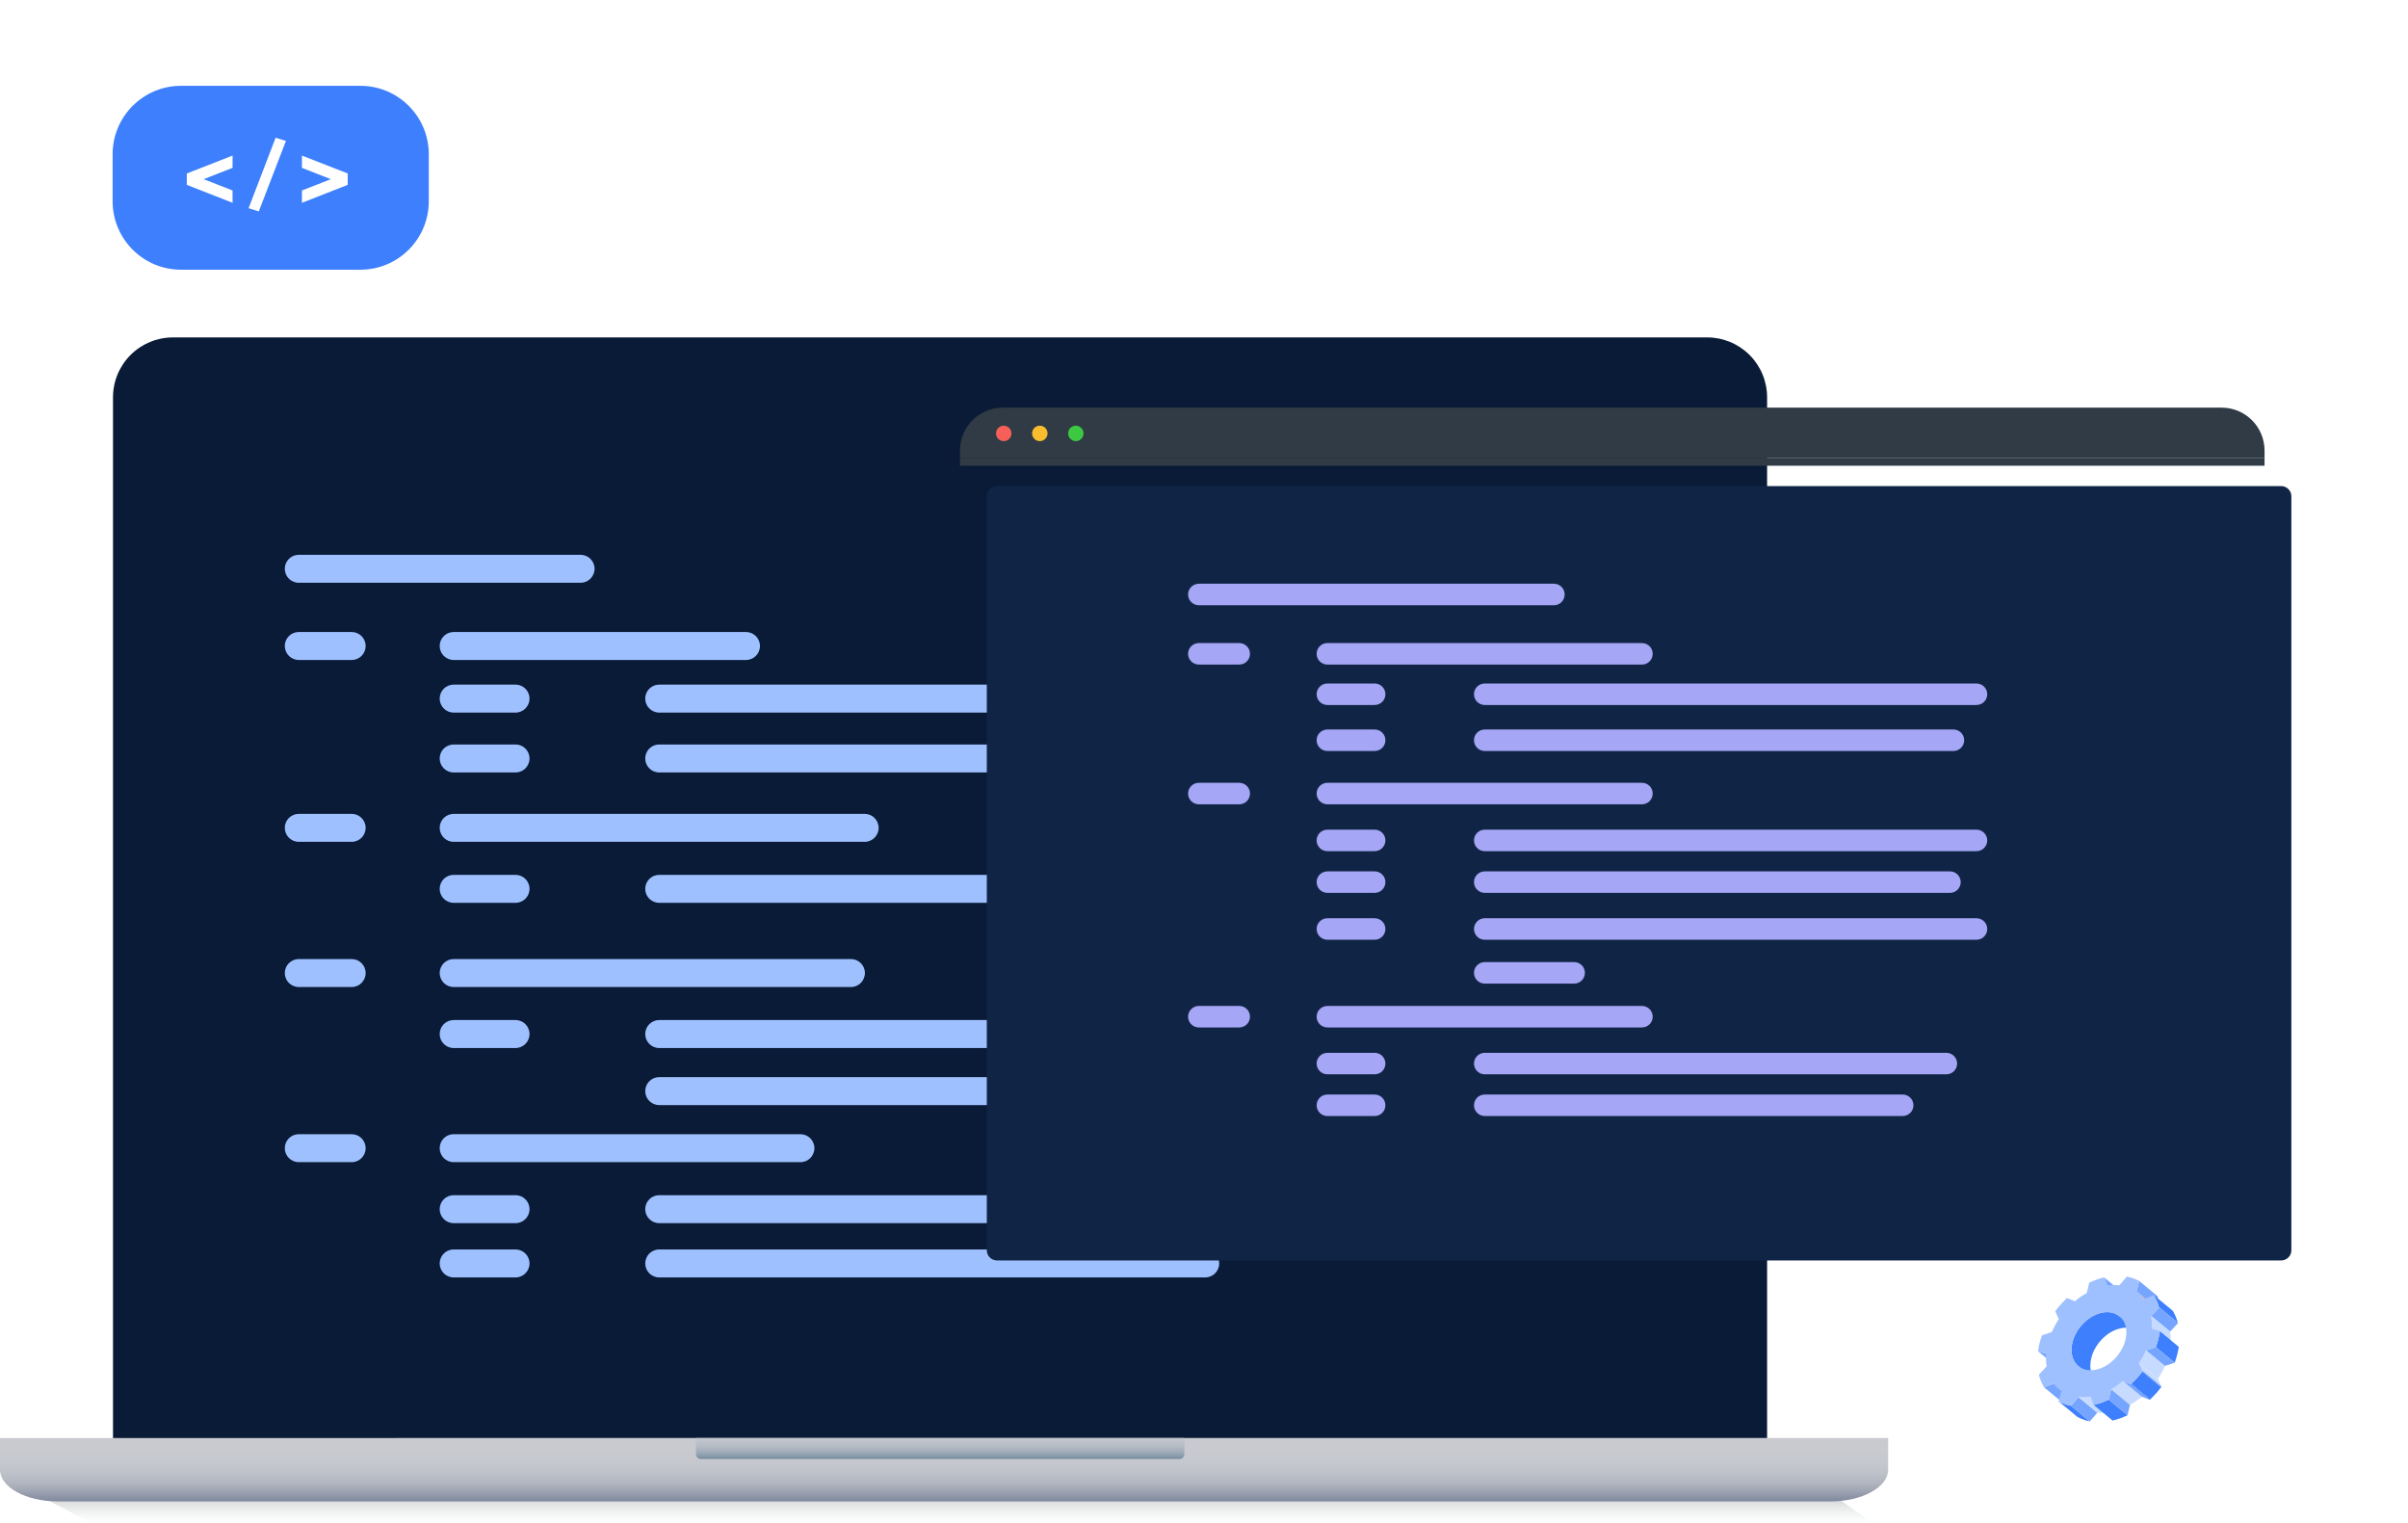 <svg xmlns="http://www.w3.org/2000/svg" width="449" height="284" viewBox="0 0 449 284" fill="none"><path style="mix-blend-mode:multiply" opacity="0.48" d="M16.979 284H349.276L343.289 279.779H9.117L16.979 284Z" fill="url(#paint0_linear_22848_110999)"></path><path d="M329.497 74.079C329.497 72.611 329.208 71.158 328.646 69.802C328.084 68.446 327.26 67.214 326.222 66.176C325.183 65.138 323.951 64.316 322.594 63.755C321.238 63.194 319.784 62.906 318.316 62.907H32.245C29.282 62.907 26.44 64.084 24.344 66.179C22.248 68.274 21.071 71.116 21.07 74.079V270.859H329.497V74.079Z" fill="#091B36"></path><path d="M0 268.103V274.005C0 277.276 4.832 279.922 10.798 279.922H341.258C347.229 279.922 352.067 277.276 352.067 274.005V268.094L0 268.103Z" fill="url(#paint1_linear_22848_110999)"></path><path d="M219.926 272.016H130.689C130.568 272.016 130.448 271.992 130.336 271.946C130.224 271.9 130.122 271.832 130.036 271.747C129.95 271.661 129.882 271.559 129.836 271.448C129.79 271.336 129.766 271.216 129.766 271.095V268.103H220.842V271.106C220.841 271.348 220.743 271.579 220.572 271.749C220.4 271.92 220.168 272.016 219.926 272.016Z" fill="url(#paint2_linear_22848_110999)"></path><path d="M108.256 103.437H55.711C54.271 103.437 53.103 104.604 53.103 106.044C53.103 107.484 54.271 108.652 55.711 108.652H108.256C109.696 108.652 110.864 107.484 110.864 106.044C110.864 104.604 109.696 103.437 108.256 103.437Z" fill="#9FC0FF"></path><path d="M65.573 117.831H55.711C54.271 117.831 53.103 118.998 53.103 120.438C53.103 121.879 54.271 123.046 55.711 123.046H65.573C67.013 123.046 68.18 121.879 68.18 120.438C68.18 118.998 67.013 117.831 65.573 117.831Z" fill="#9FC0FF"></path><path d="M139.099 117.831H84.592C83.152 117.831 81.984 118.998 81.984 120.438C81.984 121.879 83.152 123.046 84.592 123.046H139.099C140.539 123.046 141.706 121.879 141.706 120.438C141.706 118.998 140.539 117.831 139.099 117.831Z" fill="#9FC0FF"></path><path d="M96.128 127.639H84.592C83.152 127.639 81.984 128.806 81.984 130.246C81.984 131.687 83.152 132.854 84.592 132.854H96.128C97.568 132.854 98.735 131.687 98.735 130.246C98.735 128.806 97.568 127.639 96.128 127.639Z" fill="#9FC0FF"></path><path d="M203.482 127.639H122.918C121.478 127.639 120.311 128.806 120.311 130.246C120.311 131.687 121.478 132.854 122.918 132.854H203.482C204.922 132.854 206.09 131.687 206.09 130.246C206.09 128.806 204.922 127.639 203.482 127.639Z" fill="#9FC0FF"></path><path d="M96.128 138.801H84.592C83.152 138.801 81.984 139.968 81.984 141.408C81.984 142.848 83.152 144.016 84.592 144.016H96.128C97.568 144.016 98.735 142.848 98.735 141.408C98.735 139.968 97.568 138.801 96.128 138.801Z" fill="#9FC0FF"></path><path d="M199.627 138.801H122.918C121.478 138.801 120.311 139.968 120.311 141.408C120.311 142.848 121.478 144.016 122.918 144.016H199.627C201.067 144.016 202.235 142.848 202.235 141.408C202.235 139.968 201.067 138.801 199.627 138.801Z" fill="#9FC0FF"></path><path d="M65.573 151.737H55.711C54.271 151.737 53.103 152.904 53.103 154.344C53.103 155.784 54.271 156.952 55.711 156.952H65.573C67.013 156.952 68.18 155.784 68.18 154.344C68.18 152.904 67.013 151.737 65.573 151.737Z" fill="#9FC0FF"></path><path d="M65.573 178.807H55.711C54.271 178.807 53.103 179.974 53.103 181.414C53.103 182.854 54.271 184.022 55.711 184.022H65.573C67.013 184.022 68.18 182.854 68.18 181.414C68.18 179.974 67.013 178.807 65.573 178.807Z" fill="#9FC0FF"></path><path d="M161.225 151.737H84.592C83.152 151.737 81.984 152.904 81.984 154.344C81.984 155.784 83.152 156.952 84.592 156.952H161.225C162.666 156.952 163.833 155.784 163.833 154.344C163.833 152.904 162.666 151.737 161.225 151.737Z" fill="#9FC0FF"></path><path d="M96.128 163.108H84.592C83.152 163.108 81.984 164.275 81.984 165.715C81.984 167.155 83.152 168.323 84.592 168.323H96.128C97.568 168.323 98.735 167.155 98.735 165.715C98.735 164.275 97.568 163.108 96.128 163.108Z" fill="#9FC0FF"></path><path d="M216.332 163.108H122.918C121.478 163.108 120.311 164.275 120.311 165.715C120.311 167.155 121.478 168.323 122.918 168.323H216.332C217.772 168.323 218.939 167.155 218.939 165.715C218.939 164.275 217.772 163.108 216.332 163.108Z" fill="#9FC0FF"></path><path d="M158.666 178.807H84.592C83.152 178.807 81.984 179.974 81.984 181.414C81.984 182.854 83.152 184.022 84.592 184.022H158.666C160.106 184.022 161.273 182.854 161.273 181.414C161.273 179.974 160.106 178.807 158.666 178.807Z" fill="#9FC0FF"></path><path d="M96.128 190.177H84.592C83.152 190.177 81.984 191.345 81.984 192.785C81.984 194.225 83.152 195.393 84.592 195.393H96.128C97.568 195.393 98.735 194.225 98.735 192.785C98.735 191.345 97.568 190.177 96.128 190.177Z" fill="#9FC0FF"></path><path d="M216.332 190.177H122.918C121.478 190.177 120.311 191.345 120.311 192.785C120.311 194.225 121.478 195.393 122.918 195.393H216.332C217.772 195.393 218.939 194.225 218.939 192.785C218.939 191.345 217.772 190.177 216.332 190.177Z" fill="#9FC0FF"></path><path d="M197.558 200.817H122.918C121.478 200.817 120.311 201.985 120.311 203.425C120.311 204.865 121.478 206.032 122.918 206.032H197.558C198.998 206.032 200.166 204.865 200.166 203.425C200.166 201.985 198.998 200.817 197.558 200.817Z" fill="#9FC0FF"></path><path d="M65.573 211.459H55.711C54.271 211.459 53.103 212.627 53.103 214.067C53.103 215.507 54.271 216.674 55.711 216.674H65.573C67.013 216.674 68.18 215.507 68.18 214.067C68.18 212.627 67.013 211.459 65.573 211.459Z" fill="#9FC0FF"></path><path d="M149.248 211.459H84.592C83.152 211.459 81.984 212.627 81.984 214.067C81.984 215.507 83.152 216.674 84.592 216.674H149.248C150.688 216.674 151.856 215.507 151.856 214.067C151.856 212.627 150.688 211.459 149.248 211.459Z" fill="#9FC0FF"></path><path d="M96.128 222.83H84.592C83.152 222.83 81.984 223.998 81.984 225.438C81.984 226.878 83.152 228.045 84.592 228.045H96.128C97.568 228.045 98.735 226.878 98.735 225.438C98.735 223.998 97.568 222.83 96.128 222.83Z" fill="#9FC0FF"></path><path d="M185.066 222.83H122.918C121.478 222.83 120.311 223.998 120.311 225.438C120.311 226.878 121.478 228.045 122.918 228.045H185.066C186.506 228.045 187.673 226.878 187.673 225.438C187.673 223.998 186.506 222.83 185.066 222.83Z" fill="#9FC0FF"></path><path d="M96.128 232.948H84.592C83.152 232.948 81.984 234.116 81.984 235.556C81.984 236.996 83.152 238.163 84.592 238.163H96.128C97.568 238.163 98.735 236.996 98.735 235.556C98.735 234.116 97.568 232.948 96.128 232.948Z" fill="#9FC0FF"></path><path d="M224.726 232.948H122.918C121.478 232.948 120.311 234.116 120.311 235.556C120.311 236.996 121.478 238.163 122.918 238.163H224.726C226.166 238.163 227.334 236.996 227.334 235.556C227.334 234.116 226.166 232.948 224.726 232.948Z" fill="#9FC0FF"></path><g filter="url(#filter0_dd_22848_110999)"><path d="M67.194 10H33.76C26.713 10 21 15.713 21 22.76V31.525C21 38.572 26.713 44.285 33.76 44.285H67.194C74.24 44.285 79.953 38.572 79.953 31.525V22.76C79.953 15.713 74.24 10 67.194 10Z" fill="#3D7FFC"></path><path d="M43.366 25.297L38.019 27.389V27.422L43.366 29.513V31.81L34.832 28.468V26.343L43.366 23.004V25.297Z" fill="white"></path><path d="M51.392 19.682L53.315 20.274L48.256 33.411L46.35 32.819L51.392 19.682Z" fill="white"></path><path d="M56.301 29.513L61.645 27.422V27.389L56.301 25.297V23.004L64.835 26.343V28.468L56.301 31.81V29.513Z" fill="white"></path></g><g filter="url(#filter1_dd_22848_110999)"><path d="M420.329 85.625H180.921C179.86 85.625 179 86.467 179 87.506V228.119C179 229.158 179.86 230 180.921 230H420.329C421.39 230 422.25 229.158 422.25 228.119V87.506C422.25 86.467 421.39 85.625 420.329 85.625Z" fill="#102545"></path></g><g clip-path="url(#clip0_22848_110999)"><path d="M422.25 84C422.25 79.582 418.668 76 414.25 76H187C182.582 76 179 79.582 179 84V85.356H422.25V84Z" fill="#303B45"></path><path d="M188.601 80.801C188.602 81.086 188.518 81.365 188.36 81.603C188.203 81.84 187.978 82.025 187.715 82.135C187.452 82.245 187.162 82.274 186.882 82.219C186.603 82.163 186.346 82.026 186.144 81.825C185.942 81.623 185.804 81.367 185.749 81.087C185.693 80.807 185.721 80.517 185.83 80.254C185.939 79.99 186.124 79.765 186.36 79.606C186.597 79.448 186.876 79.363 187.161 79.363C187.542 79.366 187.906 79.518 188.175 79.787C188.445 80.056 188.598 80.42 188.601 80.801Z" fill="#F66058"></path><path d="M195.324 80.801C195.325 81.086 195.241 81.365 195.083 81.603C194.925 81.841 194.7 82.026 194.437 82.135C194.173 82.245 193.883 82.274 193.604 82.218C193.324 82.163 193.067 82.025 192.865 81.824C192.664 81.622 192.526 81.365 192.471 81.085C192.415 80.805 192.444 80.515 192.554 80.251C192.663 79.988 192.848 79.763 193.086 79.605C193.323 79.447 193.602 79.362 193.887 79.363C194.076 79.362 194.263 79.399 194.438 79.471C194.613 79.543 194.772 79.649 194.905 79.782C195.039 79.916 195.145 80.075 195.217 80.25C195.288 80.425 195.325 80.612 195.324 80.801Z" fill="#F9BD2E"></path><path d="M202.045 80.801C202.045 81.086 201.962 81.365 201.804 81.603C201.646 81.84 201.421 82.025 201.158 82.135C200.895 82.245 200.605 82.274 200.326 82.219C200.046 82.163 199.789 82.026 199.587 81.825C199.385 81.623 199.248 81.367 199.192 81.087C199.136 80.807 199.164 80.517 199.273 80.254C199.382 79.99 199.567 79.765 199.804 79.606C200.041 79.448 200.319 79.363 200.604 79.363C200.985 79.366 201.349 79.518 201.619 79.787C201.888 80.056 202.041 80.42 202.045 80.801Z" fill="#3CC840"></path><path d="M422.25 85.356H179V97.174H422.25V85.356Z" fill="#303B45"></path></g><path d="M289.748 108.831H223.535C222.428 108.831 221.531 109.728 221.531 110.835C221.531 111.942 222.428 112.839 223.535 112.839H289.748C290.854 112.839 291.751 111.942 291.751 110.835C291.751 109.728 290.854 108.831 289.748 108.831Z" fill="#A5A6F6"></path><path d="M231.072 119.894H223.535C222.428 119.894 221.531 120.791 221.531 121.897C221.531 123.004 222.428 123.901 223.535 123.901H231.072C232.178 123.901 233.075 123.004 233.075 121.897C233.075 120.791 232.178 119.894 231.072 119.894Z" fill="#A5A6F6"></path><path d="M306.164 119.894H247.504C246.397 119.894 245.5 120.791 245.5 121.897C245.5 123.004 246.397 123.901 247.504 123.901H306.163C307.27 123.901 308.167 123.004 308.167 121.897C308.167 120.791 307.27 119.894 306.164 119.894Z" fill="#A5A6F6"></path><path d="M256.322 127.431H247.504C246.397 127.431 245.5 128.328 245.5 129.434C245.5 130.541 246.397 131.438 247.504 131.438H256.322C257.429 131.438 258.326 130.541 258.326 129.434C258.326 128.328 257.429 127.431 256.322 127.431Z" fill="#A5A6F6"></path><path d="M368.542 127.431H276.845C275.739 127.431 274.842 128.328 274.842 129.434C274.842 130.541 275.739 131.438 276.845 131.438H368.542C369.648 131.438 370.545 130.541 370.545 129.434C370.545 128.328 369.648 127.431 368.542 127.431Z" fill="#A5A6F6"></path><path d="M256.322 136.008H247.504C246.397 136.008 245.5 136.905 245.5 138.011C245.5 139.118 246.397 140.015 247.504 140.015H256.322C257.429 140.015 258.326 139.118 258.326 138.011C258.326 136.905 257.429 136.008 256.322 136.008Z" fill="#A5A6F6"></path><path d="M364.242 136.008H276.845C275.739 136.008 274.842 136.905 274.842 138.011C274.842 139.118 275.739 140.015 276.845 140.015H364.242C365.348 140.015 366.246 139.118 366.246 138.011C366.246 136.905 365.348 136.008 364.242 136.008Z" fill="#A5A6F6"></path><path d="M231.072 145.946H223.535C222.428 145.946 221.531 146.843 221.531 147.95C221.531 149.057 222.428 149.954 223.535 149.954H231.072C232.178 149.954 233.075 149.057 233.075 147.95C233.075 146.843 232.178 145.946 231.072 145.946Z" fill="#A5A6F6"></path><path d="M306.164 145.946H247.504C246.397 145.946 245.5 146.843 245.5 147.95C245.5 149.057 246.397 149.954 247.504 149.954H306.163C307.27 149.954 308.167 149.057 308.167 147.95C308.167 146.843 307.27 145.946 306.164 145.946Z" fill="#A5A6F6"></path><path d="M256.322 154.684H247.504C246.397 154.684 245.5 155.581 245.5 156.688C245.5 157.794 246.397 158.691 247.504 158.691H256.322C257.429 158.691 258.326 157.794 258.326 156.688C258.326 155.581 257.429 154.684 256.322 154.684Z" fill="#A5A6F6"></path><path d="M368.542 154.684H276.845C275.739 154.684 274.842 155.581 274.842 156.688C274.842 157.794 275.739 158.691 276.845 158.691H368.542C369.648 158.691 370.545 157.794 370.545 156.688C370.545 155.581 369.648 154.684 368.542 154.684Z" fill="#A5A6F6"></path><path d="M256.322 162.46H247.504C246.397 162.46 245.5 163.357 245.5 164.464C245.5 165.571 246.397 166.468 247.504 166.468H256.322C257.429 166.468 258.326 165.571 258.326 164.464C258.326 163.357 257.429 162.46 256.322 162.46Z" fill="#A5A6F6"></path><path d="M363.596 162.46H276.845C275.739 162.46 274.842 163.357 274.842 164.464C274.842 165.571 275.739 166.468 276.845 166.468H363.596C364.702 166.468 365.599 165.571 365.599 164.464C365.599 163.357 364.702 162.46 363.596 162.46Z" fill="#A5A6F6"></path><path d="M256.322 171.198H247.504C246.397 171.198 245.5 172.096 245.5 173.202C245.5 174.309 246.397 175.206 247.504 175.206H256.322C257.429 175.206 258.326 174.309 258.326 173.202C258.326 172.096 257.429 171.198 256.322 171.198Z" fill="#A5A6F6"></path><path d="M368.542 171.198H276.845C275.739 171.198 274.842 172.096 274.842 173.202C274.842 174.309 275.739 175.206 276.845 175.206H368.542C369.648 175.206 370.545 174.309 370.545 173.202C370.545 172.096 369.648 171.198 368.542 171.198Z" fill="#A5A6F6"></path><path d="M293.52 179.375H276.845C275.739 179.375 274.842 180.272 274.842 181.379C274.842 182.485 275.739 183.382 276.845 183.382H293.52C294.627 183.382 295.524 182.485 295.524 181.379C295.524 180.272 294.627 179.375 293.52 179.375Z" fill="#A5A6F6"></path><path d="M231.072 187.55H223.535C222.428 187.55 221.531 188.447 221.531 189.554C221.531 190.66 222.428 191.557 223.535 191.557H231.072C232.178 191.557 233.075 190.66 233.075 189.554C233.075 188.447 232.178 187.55 231.072 187.55Z" fill="#A5A6F6"></path><path d="M306.164 187.55H247.504C246.397 187.55 245.5 188.447 245.5 189.554C245.5 190.66 246.397 191.557 247.504 191.557H306.163C307.27 191.557 308.167 190.66 308.167 189.554C308.167 188.447 307.27 187.55 306.164 187.55Z" fill="#A5A6F6"></path><path d="M256.322 196.288H247.504C246.397 196.288 245.5 197.185 245.5 198.291C245.5 199.398 246.397 200.295 247.504 200.295H256.322C257.429 200.295 258.326 199.398 258.326 198.291C258.326 197.185 257.429 196.288 256.322 196.288Z" fill="#A5A6F6"></path><path d="M362.925 196.288H276.845C275.739 196.288 274.842 197.185 274.842 198.291C274.842 199.398 275.739 200.295 276.845 200.295H362.925C364.032 200.295 364.929 199.398 364.929 198.291C364.929 197.185 364.032 196.288 362.925 196.288Z" fill="#A5A6F6"></path><path d="M256.322 204.064H247.504C246.397 204.064 245.5 204.961 245.5 206.068C245.5 207.174 246.397 208.071 247.504 208.071H256.322C257.429 208.071 258.326 207.174 258.326 206.068C258.326 204.961 257.429 204.064 256.322 204.064Z" fill="#A5A6F6"></path><path d="M354.781 204.064H276.845C275.739 204.064 274.842 204.961 274.842 206.068C274.842 207.174 275.739 208.071 276.845 208.071H354.781C355.887 208.071 356.784 207.174 356.784 206.068C356.784 204.961 355.887 204.064 354.781 204.064Z" fill="#A5A6F6"></path><path d="M381.53 252.39L385.044 255.299L383.514 254.814L380 251.906L381.53 252.39Z" fill="#76A5FF"></path><path d="M392.336 238.159L395.852 241.068L396.428 242.617L392.913 239.707L392.336 238.159Z" fill="#76A5FF"></path><path d="M382.935 257.938L386.451 260.847L384.647 261.545L381.131 258.636L382.935 257.938Z" fill="#76A5FF"></path><path d="M398.896 238.842L402.412 241.749L401.869 243.667L398.354 240.758L398.896 238.842Z" fill="#76A5FF"></path><path d="M390.34 256.794C389.813 255.936 389.686 254.9 389.809 253.918C389.947 252.9 390.304 251.924 390.855 251.056C391.391 250.192 392.084 249.435 392.899 248.825C393.684 248.222 394.598 247.807 395.569 247.612C396.533 247.436 397.581 247.536 398.418 248.081C398.523 248.149 398.624 248.223 398.721 248.303L397.82 247.558L396.147 246.172C395.834 245.913 395.522 245.653 395.207 245.395C394.198 244.567 392.82 244.472 391.599 244.807C390.326 245.158 389.214 245.929 388.308 246.879C387.385 247.845 386.731 249.034 386.411 250.331C386.113 251.593 386.186 252.982 386.95 254.071C387.259 254.514 387.699 254.837 388.111 255.177L389.749 256.533L390.974 257.547L391.038 257.6C390.763 257.371 390.528 257.099 390.34 256.794Z" fill="#3D7FFC"></path><path d="M399.327 241.596C399.361 241.632 399.394 241.671 399.427 241.708C399.46 241.745 399.526 241.815 399.57 241.87C399.614 241.924 399.636 241.954 399.67 241.996C399.705 242.037 399.759 242.106 399.802 242.163L403.318 245.072C403.278 245.018 403.233 244.965 403.192 244.912C403.15 244.859 403.126 244.827 403.092 244.786C403.057 244.744 402.994 244.676 402.949 244.621C402.903 244.567 402.884 244.547 402.85 244.511C402.795 244.454 402.737 244.398 402.68 244.342C402.65 244.312 402.621 244.282 402.589 244.254C402.501 244.169 402.408 244.089 402.313 244.01L398.799 241.101C398.893 241.18 398.985 241.26 399.074 241.344C399.106 241.375 399.137 241.406 399.167 241.436C399.215 241.485 399.272 241.539 399.327 241.596Z" fill="url(#paint3_linear_22848_110999)"></path><path d="M386.161 262.091L386.065 262.069C385.549 261.966 385.044 261.811 384.558 261.607C384.361 261.526 384.162 261.428 383.929 261.304L383.846 261.26L387.36 264.169L387.443 264.212C387.648 264.324 387.858 264.426 388.074 264.515C388.56 264.719 389.065 264.874 389.581 264.979L389.677 265L386.161 262.091Z" fill="#3D7FFC"></path><path d="M387.557 260.47L391.073 263.378L389.677 265L386.162 262.09L387.557 260.47Z" fill="#76A5FF"></path><path d="M406.07 246.613C406.048 246.527 406.023 246.441 405.998 246.355L405.976 246.281C405.956 246.217 405.936 246.152 405.915 246.088C405.915 246.065 405.899 246.042 405.892 246.019C405.864 245.938 405.836 245.857 405.807 245.777C405.769 245.671 405.727 245.567 405.684 245.464L405.646 245.375C405.614 245.301 405.581 245.232 405.548 245.155C405.531 245.119 405.515 245.085 405.498 245.05C405.465 244.98 405.431 244.907 405.395 244.841L405.348 244.75C405.296 244.652 405.243 244.557 405.188 244.464L405.139 244.381L401.623 241.473L401.672 241.554C401.726 241.647 401.779 241.745 401.831 241.841L401.878 241.932L401.982 242.141L402.031 242.246C402.064 242.319 402.097 242.389 402.128 242.466L402.167 242.555C402.21 242.658 402.251 242.762 402.29 242.868C402.321 242.95 402.35 243.033 402.377 243.116C402.386 243.139 402.393 243.163 402.4 243.186C402.422 243.249 402.442 243.313 402.462 243.378C402.469 243.403 402.476 243.428 402.484 243.453C402.509 243.538 402.533 243.624 402.556 243.71L406.072 246.619L406.07 246.613Z" fill="#3D7FFC"></path><path d="M406.065 246.613L402.55 243.703L402.574 243.802L401.119 245.359L404.635 248.268L406.09 246.711L406.065 246.613Z" fill="#76A5FF"></path><path d="M389.835 260.394C389.085 260.519 388.323 260.545 387.566 260.471L391.082 263.379C391.838 263.453 392.601 263.427 393.35 263.301L389.835 260.394Z" fill="#C6DBFF"></path><path d="M404.753 249.312C404.736 248.962 404.699 248.614 404.641 248.269L401.127 245.359C401.183 245.705 401.22 246.054 401.237 246.404C401.259 246.839 401.252 247.275 401.217 247.709L404.733 250.618C404.767 250.184 404.774 249.747 404.753 249.312Z" fill="#C6DBFF"></path><path d="M395.863 257.493C395.743 257.593 395.623 257.69 395.501 257.779C394.914 258.238 394.292 258.652 393.641 259.015L397.156 261.923C397.806 261.56 398.425 261.147 399.01 260.686C399.131 260.592 399.251 260.493 399.372 260.4L395.863 257.493Z" fill="#C6DBFF"></path><path d="M393.195 260.941L393.089 260.99C392.263 261.383 391.4 261.692 390.513 261.914L390.404 261.941L393.92 264.851L394.029 264.823C394.916 264.602 395.779 264.292 396.605 263.899L396.712 263.85L393.195 260.941Z" fill="#3D7FFC"></path><path d="M393.645 259.023L397.161 261.93L396.713 263.851L393.197 260.942L393.645 259.023Z" fill="#76A5FF"></path><path d="M400.172 251.75C399.928 252.315 399.649 252.863 399.336 253.392C399.317 253.426 399.297 253.459 399.276 253.493C399.15 253.705 399.011 253.923 398.859 254.147L402.375 257.056C402.527 256.829 402.661 256.613 402.792 256.401L402.852 256.301C403.163 255.771 403.443 255.223 403.687 254.66L400.172 251.75Z" fill="#C6DBFF"></path><path d="M402.74 248.195L402.723 248.308C402.576 249.237 402.341 250.151 402.02 251.035L401.979 251.151L405.494 254.06L405.536 253.944C405.856 253.06 406.091 252.146 406.239 251.217L406.256 251.104L402.74 248.195Z" fill="#3D7FFC"></path><path d="M401.983 251.151L405.499 254.059L403.686 254.66L400.17 251.75L401.983 251.151Z" fill="#76A5FF"></path><path d="M397.325 258.08L400.841 260.989L399.365 260.401L395.85 257.493L397.325 258.08Z" fill="#76A5FF"></path><path d="M397.417 257.992L400.933 260.901L400.84 260.988L397.324 258.079L397.417 257.992Z" fill="#3D7FFC"></path><path d="M398.852 254.147L402.366 257.056L403.036 258.543L399.521 255.634L398.852 254.147Z" fill="#C6DBFF"></path><path d="M399.523 255.634L403.037 258.543L402.961 258.645L399.445 255.737L399.523 255.634Z" fill="#3D7FFC"></path><path d="M399.438 255.741C399.102 256.184 398.744 256.613 398.368 257.029C398.109 257.316 397.841 257.589 397.565 257.855L397.412 257.998L400.928 260.907L401.081 260.764C401.357 260.498 401.625 260.222 401.884 259.939C402.26 259.526 402.618 259.097 402.954 258.651L399.438 255.741Z" fill="#3D7FFC"></path><path d="M399.812 242.163L401.618 241.464L401.667 241.546C402.059 242.221 402.357 242.947 402.552 243.704L402.578 243.803L401.123 245.36C401.248 246.136 401.278 246.925 401.213 247.709L402.744 248.194L402.727 248.307C402.58 249.237 402.345 250.15 402.024 251.035L401.983 251.151L400.169 251.75C399.925 252.314 399.646 252.863 399.333 253.392C399.19 253.636 399.032 253.884 398.856 254.147L399.526 255.634L399.45 255.737C398.88 256.487 398.254 257.192 397.577 257.846L397.424 257.989L397.332 258.077L395.857 257.49C395.168 258.067 394.426 258.579 393.642 259.02L393.194 260.939L393.088 260.987C392.262 261.38 391.4 261.69 390.512 261.912L390.404 261.939L389.831 260.39C389.082 260.516 388.319 260.542 387.563 260.468L386.167 262.088L386.071 262.066C385.554 261.962 385.05 261.807 384.564 261.604C384.366 261.522 384.167 261.425 383.934 261.301L383.851 261.256L384.394 259.337C383.832 258.954 383.339 258.48 382.934 257.935L381.13 258.633L381.079 258.552C380.686 257.876 380.388 257.15 380.192 256.394L380.169 256.295L381.623 254.737C381.499 253.96 381.468 253.171 381.532 252.387L380.002 251.903L380.019 251.79C380.166 250.861 380.402 249.948 380.722 249.063L380.763 248.947L382.578 248.347C382.822 247.783 383.101 247.235 383.412 246.705C383.555 246.461 383.714 246.215 383.888 245.949L383.219 244.464L383.296 244.362C383.869 243.608 384.499 242.899 385.179 242.241C385.226 242.196 385.274 242.15 385.322 242.098L385.414 242.011L386.889 242.598C387.579 242.021 388.32 241.509 389.104 241.069L389.551 239.152L389.66 239.099C390.485 238.706 391.348 238.397 392.235 238.176L392.343 238.149L392.915 239.697C393.665 239.572 394.429 239.546 395.186 239.62L396.581 238L396.677 238.021C397.193 238.126 397.698 238.281 398.184 238.484C398.38 238.565 398.579 238.663 398.813 238.788L398.898 238.831L398.354 240.749C398.915 241.136 399.408 241.614 399.812 242.163ZM394.126 253.52C396.507 251.221 397.205 247.796 395.684 245.885C394.163 243.973 390.999 244.279 388.618 246.58C386.237 248.881 385.538 252.304 387.059 254.214C388.581 256.125 391.743 255.821 394.126 253.52Z" fill="#9FC0FF"></path><defs><filter id="filter0_dd_22848_110999" x="9" y="0" width="82.953" height="58.285" filterUnits="userSpaceOnUse" color-interpolation-filters="sRGB"><feFlood flood-opacity="0" result="BackgroundImageFix"></feFlood><feColorMatrix in="SourceAlpha" type="matrix" values="0 0 0 0 0 0 0 0 0 0 0 0 0 0 0 0 0 0 127 0" result="hardAlpha"></feColorMatrix><feOffset dy="4"></feOffset><feGaussianBlur stdDeviation="5"></feGaussianBlur><feColorMatrix type="matrix" values="0 0 0 0 0.608 0 0 0 0 0.675 0 0 0 0 0.737 0 0 0 0.35 0"></feColorMatrix><feBlend mode="normal" in2="BackgroundImageFix" result="effect1_dropShadow_22848_110999"></feBlend><feColorMatrix in="SourceAlpha" type="matrix" values="0 0 0 0 0 0 0 0 0 0 0 0 0 0 0 0 0 0 127 0" result="hardAlpha"></feColorMatrix><feOffset dy="2"></feOffset><feGaussianBlur stdDeviation="6"></feGaussianBlur><feColorMatrix type="matrix" values="0 0 0 0 0.896 0 0 0 0 0.93 0 0 0 0 0.996 0 0 0 1 0"></feColorMatrix><feBlend mode="normal" in2="effect1_dropShadow_22848_110999" result="effect2_dropShadow_22848_110999"></feBlend><feBlend mode="normal" in="SourceGraphic" in2="effect2_dropShadow_22848_110999" result="shape"></feBlend></filter><filter id="filter1_dd_22848_110999" x="163" y="69.625" width="285.25" height="186.375" filterUnits="userSpaceOnUse" color-interpolation-filters="sRGB"><feFlood flood-opacity="0" result="BackgroundImageFix"></feFlood><feColorMatrix in="SourceAlpha" type="matrix" values="0 0 0 0 0 0 0 0 0 0 0 0 0 0 0 0 0 0 127 0" result="hardAlpha"></feColorMatrix><feOffset dx="5" dy="5"></feOffset><feGaussianBlur stdDeviation="10.5"></feGaussianBlur><feColorMatrix type="matrix" values="0 0 0 0 0 0 0 0 0 0.297 0 0 0 0 0.859 0 0 0 0.14 0"></feColorMatrix><feBlend mode="normal" in2="BackgroundImageFix" result="effect1_dropShadow_22848_110999"></feBlend><feColorMatrix in="SourceAlpha" type="matrix" values="0 0 0 0 0 0 0 0 0 0 0 0 0 0 0 0 0 0 127 0" result="hardAlpha"></feColorMatrix><feOffset></feOffset><feGaussianBlur stdDeviation="3.5"></feGaussianBlur><feComposite in2="hardAlpha" operator="out"></feComposite><feColorMatrix type="matrix" values="0 0 0 0 0.035 0 0 0 0 0.105 0 0 0 0 0.212 0 0 0 0.09 0"></feColorMatrix><feBlend mode="normal" in2="effect1_dropShadow_22848_110999" result="effect2_dropShadow_22848_110999"></feBlend><feBlend mode="normal" in="SourceGraphic" in2="effect2_dropShadow_22848_110999" result="shape"></feBlend></filter><linearGradient id="paint0_linear_22848_110999" x1="179.198" y1="279.654" x2="179.198" y2="284.198" gradientUnits="userSpaceOnUse"><stop stop-color="#ADAFB1"></stop><stop offset="0.19" stop-color="#C2C5C6"></stop><stop offset="0.52" stop-color="#E2E4E5"></stop><stop offset="0.8" stop-color="#F5F8F8"></stop><stop offset="0.99" stop-color="#FCFFFF"></stop></linearGradient><linearGradient id="paint1_linear_22848_110999" x1="176.034" y1="279.69" x2="176.034" y2="267.343" gradientUnits="userSpaceOnUse"><stop stop-color="#828A9E"></stop><stop offset="0.02" stop-color="#878FA2"></stop><stop offset="0.14" stop-color="#9FA5B3"></stop><stop offset="0.27" stop-color="#B2B6C0"></stop><stop offset="0.42" stop-color="#BFC2CA"></stop><stop offset="0.61" stop-color="#C7C9CF"></stop><stop offset="1" stop-color="#C9CBD1"></stop></linearGradient><linearGradient id="paint2_linear_22848_110999" x1="175.305" y1="272.033" x2="175.305" y2="263.175" gradientUnits="userSpaceOnUse"><stop stop-color="#758A9E"></stop><stop offset="0.07" stop-color="#8C9CAC"></stop><stop offset="0.16" stop-color="#A2ADBA"></stop><stop offset="0.27" stop-color="#B4BBC4"></stop><stop offset="0.39" stop-color="#C0C4CC"></stop><stop offset="0.57" stop-color="#C7C9D0"></stop><stop offset="1" stop-color="#C9CBD1"></stop></linearGradient><linearGradient id="paint3_linear_22848_110999" x1="398.79" y1="243.083" x2="403.319" y2="243.083" gradientUnits="userSpaceOnUse"><stop stop-color="#FFA343"></stop><stop offset="0.99" stop-color="#FF4D1C"></stop></linearGradient><clipPath id="clip0_22848_110999"><path d="M179 82C179 78.686 181.686 76 185 76H416.25C419.564 76 422.25 78.686 422.25 82V86.833H179V82Z" fill="white"></path></clipPath></defs></svg>